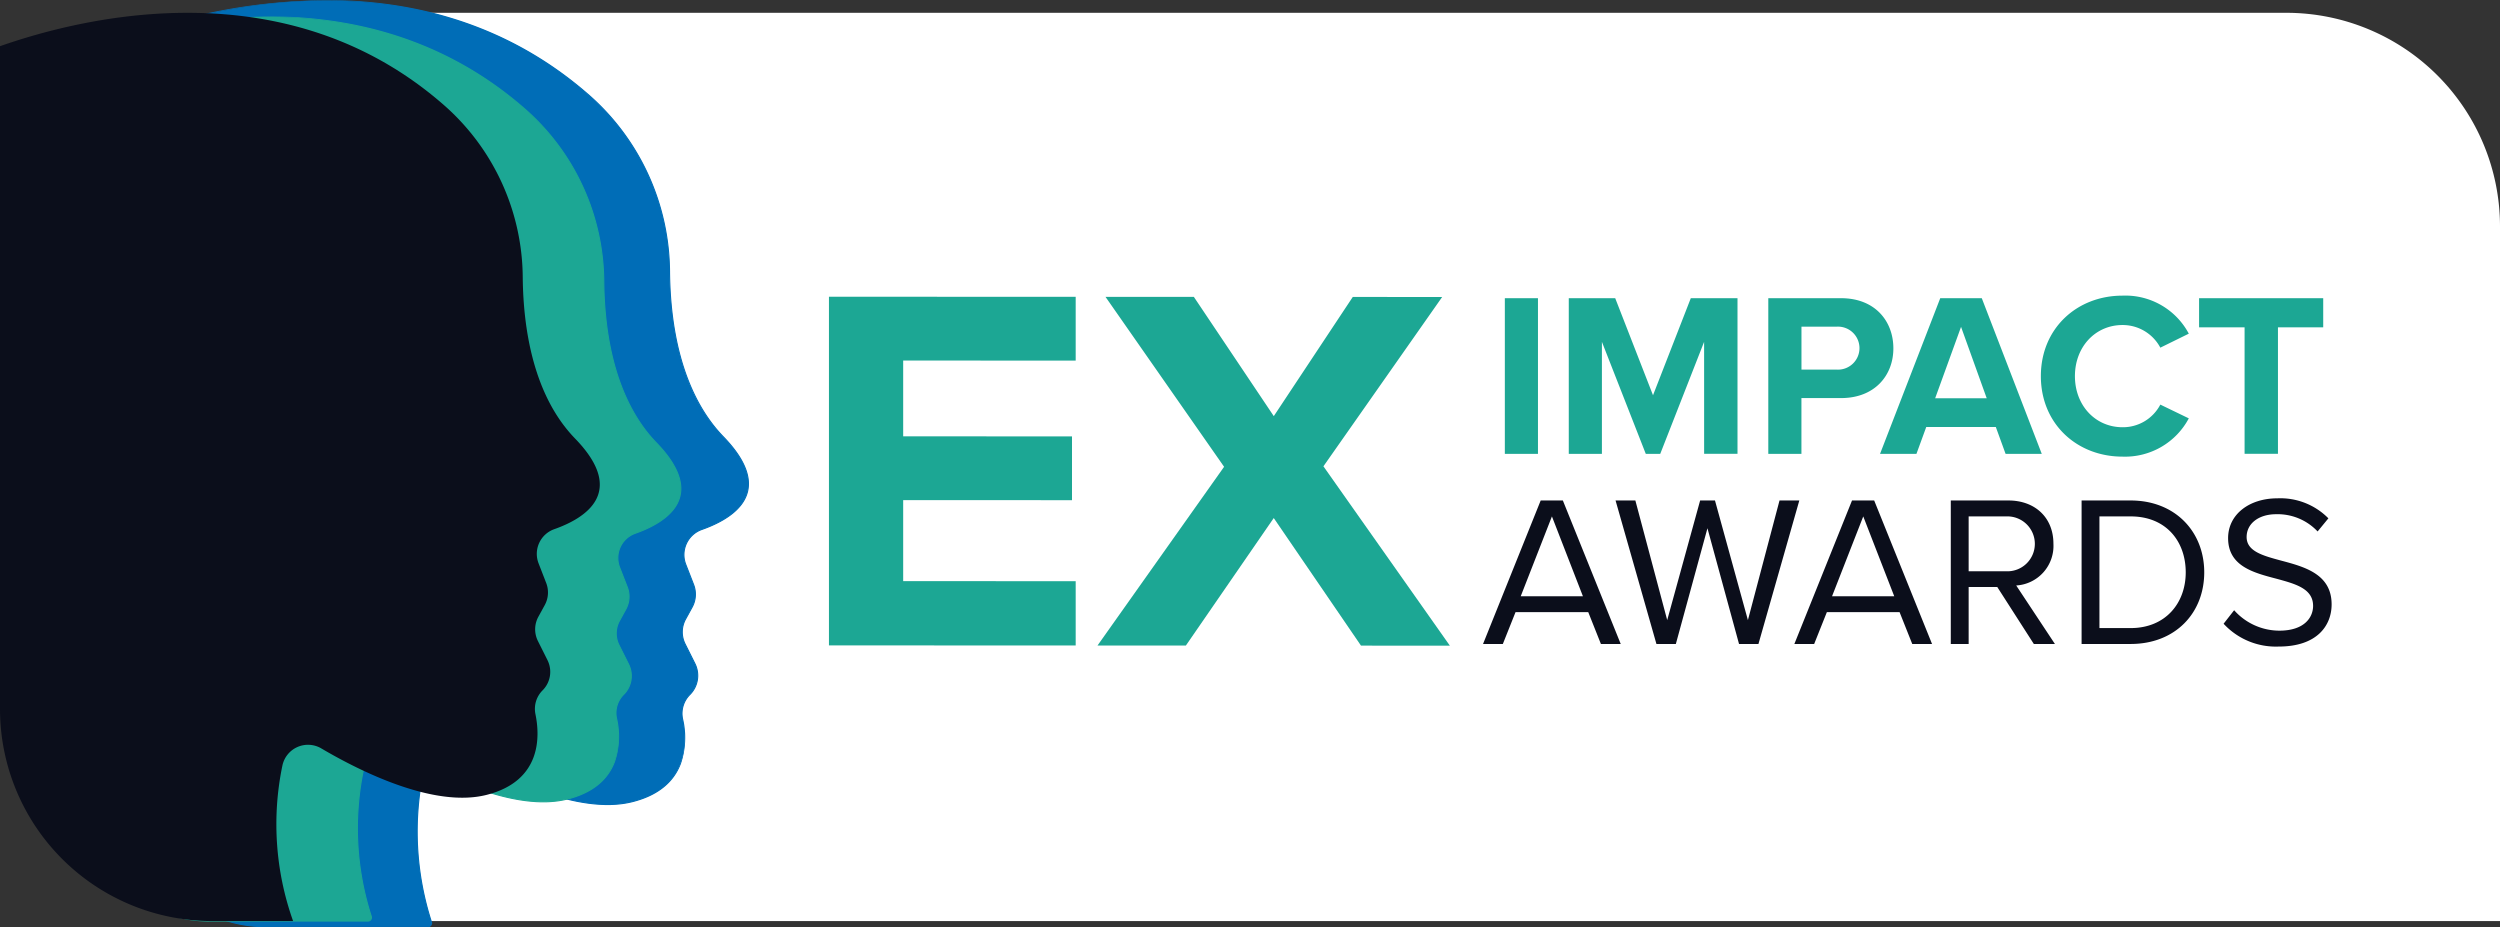 <svg xmlns="http://www.w3.org/2000/svg" viewBox="0 0 348 129.075"><rect x="0" y="0" width="348" height="129.075" fill="#333333" stroke="none"/><defs><clipPath id="a"><path fill="none" d="M0 0h348v129.075H0z"/></clipPath></defs><g clip-path="url(#a)"><path fill="#fff" d="M348 128.212H32.189a6.54 6.54 0 0 1-6.54-6.54V8.323a6.54 6.54 0 0 1 6.54-6.54h286.07A29.741 29.741 0 0 1 348 31.524Z"/><path fill="#006db7" d="M60.053 128.336a40.937 40.937 0 0 1-1.114-20.957 3.731 3.731 0 0 1 5.536-2.421c5.637 3.317 16.063 8.5 23.52 6.64 7.9-1.976 7.677-8.328 7.018-11.516a3.733 3.733 0 0 1 1.016-3.4 3.735 3.735 0 0 0 .7-4.311l-1.362-2.724a3.734 3.734 0 0 1 .064-3.463l.911-1.663a3.735 3.735 0 0 0 .2-3.147l-1.089-2.794a3.734 3.734 0 0 1 2.24-4.876c4.449-1.569 10.384-5.269 2.978-12.907-5.986-6.173-7.4-15.714-7.475-22.984A32.948 32.948 0 0 0 82.235 13.48C61.346-5.067 34.775-.287 21.28 3.967a3.737 3.737 0 0 0-2.618 3.563v103.164a18.3 18.3 0 0 0 18.3 18.3h22.6a.508.508 0 0 0 .482-.662"/><path fill="#006db7" d="M59.568 129.074h-22.6a18.4 18.4 0 0 1-18.381-18.381V7.53a3.8 3.8 0 0 1 2.672-3.637A80.008 80.008 0 0 1 48.989.099c12.923.7 24.125 5.181 33.3 13.324a33.063 33.063 0 0 1 10.987 24.384c.129 12.733 4.124 19.5 7.453 22.931 2.783 2.871 3.93 5.449 3.41 7.664-.658 2.8-3.853 4.466-6.417 5.37a3.657 3.657 0 0 0-2.194 4.775l1.089 2.8a3.8 3.8 0 0 1-.209 3.212l-.911 1.663a3.658 3.658 0 0 0-.063 3.392l1.362 2.724a3.806 3.806 0 0 1-.714 4.4 3.648 3.648 0 0 0-.995 3.328 11.458 11.458 0 0 1-.3 6.256c-1.019 2.682-3.3 4.482-6.773 5.351-7.5 1.875-17.991-3.361-23.577-6.648a3.653 3.653 0 0 0-5.422 2.371 40.826 40.826 0 0 0 1.112 20.917.584.584 0 0 1-.087.525.577.577 0 0 1-.469.237M45.241.099a79.489 79.489 0 0 0-23.938 3.946 3.647 3.647 0 0 0-2.563 3.49v103.159a18.247 18.247 0 0 0 18.226 18.226h22.6a.423.423 0 0 0 .344-.174.43.43 0 0 0 .064-.387 40.976 40.976 0 0 1-1.115-21 3.808 3.808 0 0 1 5.651-2.471c5.566 3.276 16.017 8.493 23.462 6.632 3.31-.828 8.617-3.413 6.961-11.425a3.8 3.8 0 0 1 1.043-3.466 3.652 3.652 0 0 0 .685-4.222l-1.362-2.724a3.813 3.813 0 0 1 .066-3.535l.911-1.663a3.65 3.65 0 0 0 .2-3.082l-1.089-2.8a3.811 3.811 0 0 1 2.287-4.977c2.528-.892 5.676-2.528 6.318-5.26.508-2.16-.626-4.691-3.37-7.521-3.348-3.453-7.367-10.253-7.5-23.037a32.907 32.907 0 0 0-10.937-24.274C75.746 7.818 63.635.099 45.241.099"/><path fill="#1ca794" d="M51.684 127.567a39.966 39.966 0 0 1-1.087-20.46 3.642 3.642 0 0 1 5.405-2.364c5.5 3.238 15.682 8.3 22.962 6.482 7.715-1.929 7.495-8.131 6.852-11.243a3.645 3.645 0 0 1 .992-3.317 3.646 3.646 0 0 0 .683-4.208l-1.33-2.659a3.646 3.646 0 0 1 .063-3.381l.889-1.624a3.646 3.646 0 0 0 .2-3.072l-1.064-2.734a3.645 3.645 0 0 1 2.187-4.76c4.343-1.532 10.138-5.144 2.907-12.6-5.844-6.027-7.226-15.341-7.3-22.439a32.166 32.166 0 0 0-10.7-23.754c-20.394-18.1-46.335-13.437-59.51-9.285a3.649 3.649 0 0 0-2.555 3.479v100.715a17.869 17.869 0 0 0 17.869 17.869h22.067a.5.5 0 0 0 .471-.646"/><path fill="#1ca794" d="M51.213 128.29H29.147A17.967 17.967 0 0 1 11.2 110.343V9.626a3.713 3.713 0 0 1 2.609-3.55 78.119 78.119 0 0 1 27.076-3.708c12.616.682 23.554 5.058 32.509 13.008a32.28 32.28 0 0 1 10.728 23.811c.127 12.431 4.027 19.035 7.276 22.386 2.718 2.8 3.838 5.321 3.33 7.484-.643 2.734-3.762 4.361-6.266 5.244a3.568 3.568 0 0 0-2.141 4.659l1.063 2.734a3.714 3.714 0 0 1-.2 3.138l-.889 1.624a3.57 3.57 0 0 0-.062 3.31l1.329 2.659a3.719 3.719 0 0 1-.7 4.3 3.56 3.56 0 0 0-.971 3.247 11.186 11.186 0 0 1-.295 6.108c-1 2.619-3.221 4.377-6.614 5.225-7.322 1.83-17.565-3.281-23.02-6.491a3.565 3.565 0 0 0-5.29 2.313 39.849 39.849 0 0 0 1.084 20.417.572.572 0 0 1-.085.514.565.565 0 0 1-.459.232M37.225 2.368a77.6 77.6 0 0 0-23.369 3.853 3.559 3.559 0 0 0-2.5 3.405v100.717a17.812 17.812 0 0 0 17.792 17.792h22.067a.411.411 0 0 0 .335-.169.418.418 0 0 0 .062-.376 40 40 0 0 1-1.089-20.5 3.719 3.719 0 0 1 5.52-2.414c5.434 3.2 15.635 8.291 22.9 6.474 3.231-.808 8.411-3.331 6.8-11.152a3.714 3.714 0 0 1 1.013-3.387 3.564 3.564 0 0 0 .668-4.119l-1.33-2.659a3.724 3.724 0 0 1 .062-3.457l.889-1.624a3.561 3.561 0 0 0 .2-3.007l-1.063-2.734a3.723 3.723 0 0 1 2.234-4.861c2.467-.87 5.54-2.467 6.167-5.134.5-2.108-.611-4.578-3.29-7.341-3.269-3.371-7.192-10.01-7.32-22.492a32.124 32.124 0 0 0-10.676-23.7C67.011 9.903 55.188 2.362 37.231 2.362"/><path fill="#0b0e1b" d="M40.8 128.212a40.18 40.18 0 0 1-1.487-21.66 3.644 3.644 0 0 1 5.407-2.376c5.5 3.238 15.682 8.3 22.963 6.483 7.715-1.929 7.495-8.131 6.852-11.243a3.645 3.645 0 0 1 .991-3.317 3.646 3.646 0 0 0 .683-4.209l-1.33-2.659a3.646 3.646 0 0 1 .063-3.381l.889-1.624a3.647 3.647 0 0 0 .2-3.073l-1.06-2.733a3.646 3.646 0 0 1 2.187-4.76c4.343-1.532 10.138-5.144 2.907-12.6-5.844-6.027-7.226-15.341-7.3-22.439a32.166 32.166 0 0 0-10.7-23.754C40.255-4.497 12.1 2.187 0 6.431v92.247a29.534 29.534 0 0 0 29.534 29.534Z"/><path fill="#1ca794" d="m115.39 41.303 34.346.015v8.878l-24.013-.01v10.551l23.5.01v8.878l-23.5-.01v11.278l24.013.01v8.95l-34.346-.015Zm61.916 30.807-12.233 17.75-12.3-.005 17.62-24.878-16.508-23.656 12.3.005 11.126 16.6 10.995-16.591 12.443.005-16.529 23.569 17.6 24.967-12.371-.005Zm32.167-30.601h4.612v21.665h-4.612zm27.739 6.074-6.106 15.591h-2.014l-6.107-15.591v15.591h-4.612V41.509h6.464l5.262 13.511 5.261-13.512h6.5v21.665h-4.645Zm8.935-6.074h10.134c4.71 0 7.276 3.183 7.276 6.984 0 3.768-2.6 6.919-7.276 6.919h-5.522v7.763h-4.612Zm9.517 3.963h-4.9v5.977h4.9a2.994 2.994 0 1 0 0-5.977m22.154 13.967h-9.684l-1.365 3.736h-5.067l8.38-21.665h5.782l8.348 21.665h-5.035Zm-8.445-4h7.178l-3.573-9.939Zm14.715-3.081c0-6.659 5.034-11.206 11.368-11.206a10 10 0 0 1 9.225 5.294l-3.963 1.949a5.934 5.934 0 0 0-5.262-3.151c-3.768 0-6.626 3.021-6.626 7.114s2.858 7.113 6.626 7.113a5.873 5.873 0 0 0 5.262-3.151l3.963 1.916a10.056 10.056 0 0 1-9.225 5.327c-6.333 0-11.368-4.547-11.368-11.206m28.358-6.788h-6.334v-4.06h17.28v4.06h-6.3v17.6h-4.645Z"/><path fill="#0b0e1b" d="M221.085 85.212h-10.124l-1.767 4.433h-2.756l8.027-19.978h3.085l8.057 19.978h-2.758Zm-9.4-2.216h8.656l-4.313-11.112Zm25.992-9.465-4.4 16.114h-2.7l-5.691-19.978h2.756l4.433 16.653 4.583-16.653h2.067l4.583 16.653 4.4-16.653h2.756l-5.691 19.978h-2.7Zm26.745 11.681h-10.124l-1.767 4.433h-2.757l8.027-19.978h3.085l8.057 19.978h-2.756Zm-9.4-2.216h8.656l-4.313-11.112Zm22.997-1.288h-3.983v7.938h-2.486V69.667h8.027c3.654 0 6.26 2.336 6.26 6.021a5.52 5.52 0 0 1-5.181 5.811l5.391 8.147h-2.934Zm1.258-9.824h-5.241v7.638h5.241a3.822 3.822 0 1 0 0-7.638m10.481-2.217h6.829c6.2 0 10.243 4.343 10.243 10 0 5.691-4.043 9.974-10.243 9.974h-6.829Zm6.829 17.762c4.852 0 7.667-3.474 7.667-7.758 0-4.313-2.726-7.787-7.667-7.787h-4.345v15.545Zm14.406-2.486a8.443 8.443 0 0 0 6.29 2.845c3.564 0 4.7-1.917 4.7-3.445 0-2.4-2.426-3.055-5.062-3.774-3.2-.839-6.769-1.737-6.769-5.661 0-3.295 2.935-5.541 6.859-5.541a9.392 9.392 0 0 1 7.1 2.785l-1.5 1.827a7.645 7.645 0 0 0-5.781-2.4c-2.4 0-4.1 1.288-4.1 3.175 0 2.007 2.306 2.606 4.852 3.295 3.265.869 6.979 1.887 6.979 6.08 0 2.906-1.977 5.871-7.368 5.871a9.894 9.894 0 0 1-7.668-3.175Z"/></g></svg>